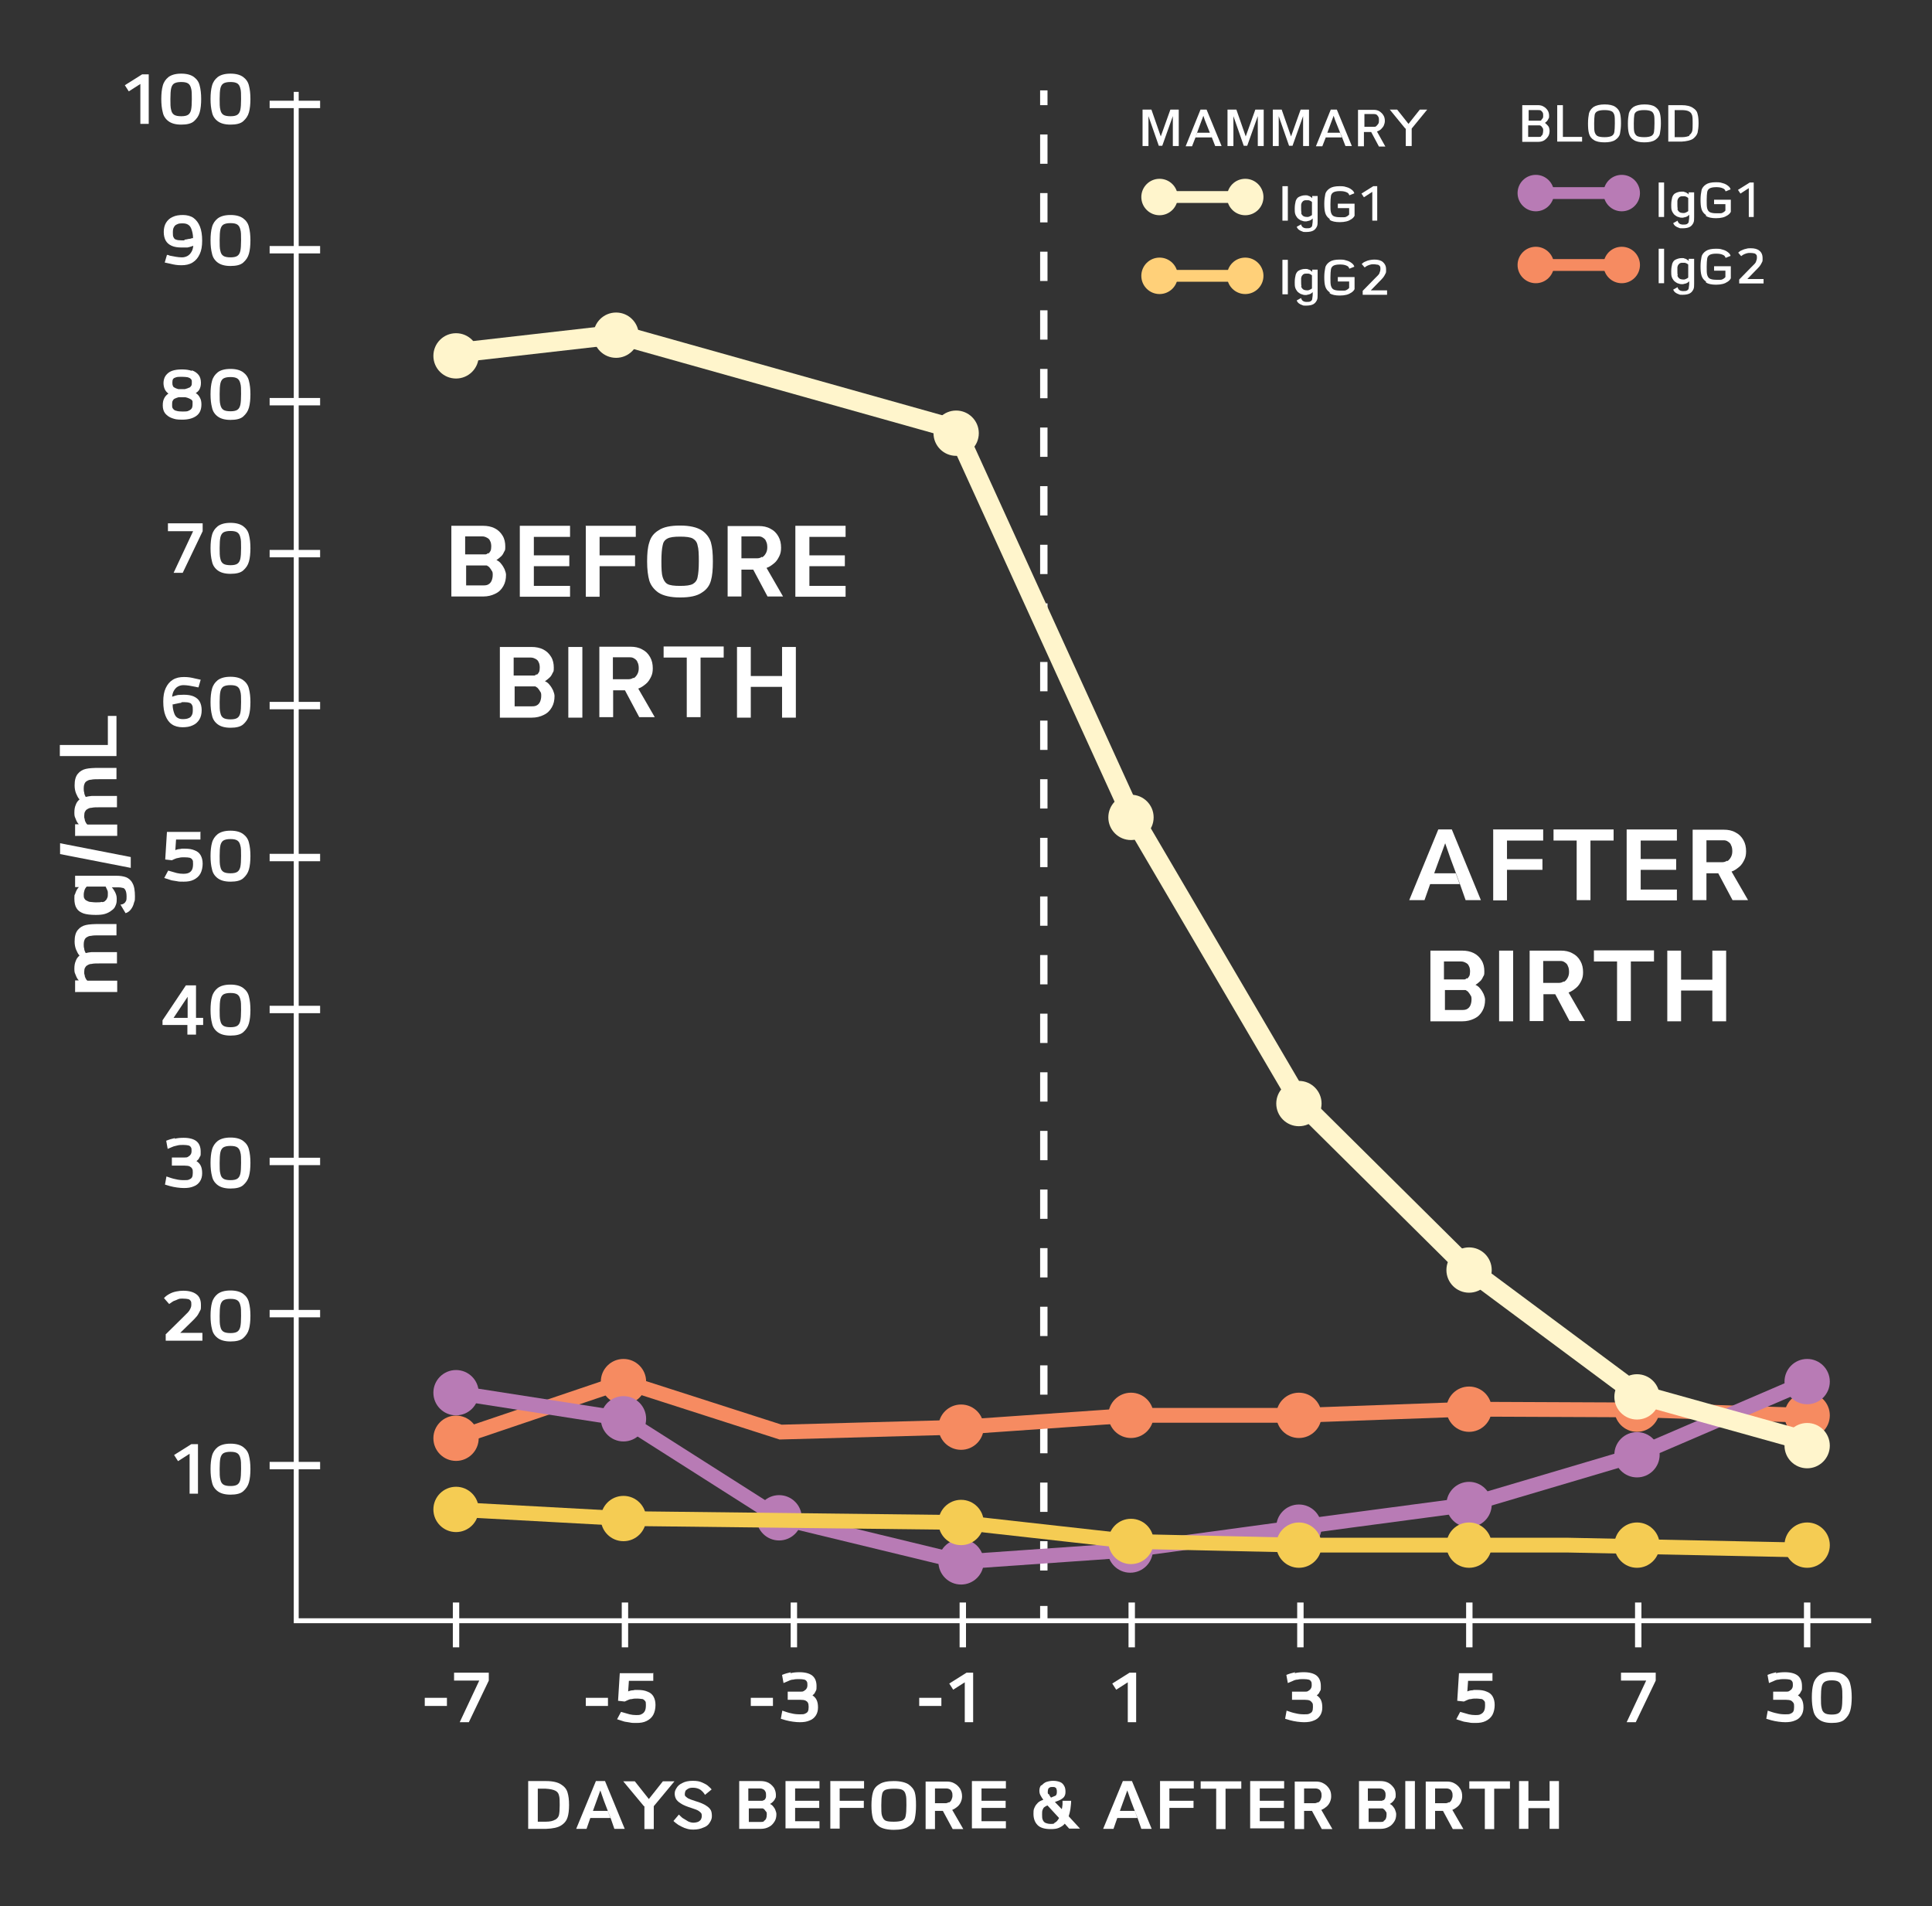 <?xml version="1.0" encoding="UTF-8"?>
<svg xmlns="http://www.w3.org/2000/svg" version="1.1" viewBox="0 0 784.6 774">
  <rect x="0" y="0" width="784.6" height="774" fill="#333333" stroke="none"/>
  <defs>
    <style>
      .cls-1 {
        stroke: #ffd079;
      }

      .cls-1, .cls-2, .cls-3, .cls-4, .cls-5, .cls-6, .cls-7, .cls-8, .cls-9, .cls-10, .cls-11, .cls-12 {
        fill: none;
        stroke-miterlimit: 10;
      }

      .cls-1, .cls-5, .cls-8, .cls-11 {
        stroke-width: 4.8px;
      }

      .cls-13 {
        fill: #ffd079;
      }

      .cls-2 {
        stroke-width: 2.6px;
      }

      .cls-2, .cls-3, .cls-9, .cls-12 {
        stroke: #fff;
      }

      .cls-3, .cls-9 {
        stroke-width: 3px;
      }

      .cls-4, .cls-5 {
        stroke: #f68b61;
      }

      .cls-4, .cls-6, .cls-10 {
        stroke-width: 6px;
      }

      .cls-14 {
        fill: #fff5cc;
      }

      .cls-15 {
        fill: #fff5cc;
      }

      .cls-16 {
        fill: #fff;
      }

      .cls-6 {
        stroke: #f5cc53;
      }

      .cls-7 {
        stroke-width: 8px;
      }

      .cls-7, .cls-8 {
        stroke: #fff5cc;
      }

      .cls-9 {
        stroke-dasharray: 11.9 11.9;
      }

      .cls-17 {
        fill: #f5cc53;
      }

      .cls-10, .cls-11 {
        stroke: #b87bb5;
      }

      .cls-18 {
        fill: #f68b61;
      }

      .cls-12 {
        stroke-width: 2px;
      }

      .cls-19 {
        fill: #b87bb5;
      }
    </style>
  </defs>
  <!-- Generator: Adobe Illustrator 28.7.5, SVG Export Plug-In . SVG Version: 1.2.0 Build 176)  -->
  <g>
    <g id="Layer_1">
      <g id="Layer_2">
        <polyline class="cls-12" points="120.3 37.3 120.3 658.1 759.9 658.1"/>
        <g>
          <line class="cls-3" x1="130" y1="101.4" x2="109.5" y2="101.4"/>
          <line class="cls-3" x1="130" y1="42.4" x2="109.5" y2="42.4"/>
          <line class="cls-3" x1="130" y1="163.1" x2="109.5" y2="163.1"/>
          <line class="cls-3" x1="130" y1="224.8" x2="109.5" y2="224.8"/>
          <line class="cls-3" x1="130" y1="286.5" x2="109.5" y2="286.5"/>
          <line class="cls-3" x1="130" y1="348.2" x2="109.5" y2="348.2"/>
          <line class="cls-3" x1="130" y1="409.9" x2="109.5" y2="409.9"/>
          <line class="cls-3" x1="130" y1="471.6" x2="109.5" y2="471.6"/>
          <line class="cls-3" x1="130" y1="533.4" x2="109.5" y2="533.4"/>
          <line class="cls-3" x1="130" y1="595.1" x2="109.5" y2="595.1"/>
        </g>
        <g>
          <path class="cls-16" d="M172.5,689.4h9v3.3h-9v-3.3Z"/>
          <path class="cls-16" d="M184.4,682.3v-3.1h14.1v3.2l-8.1,16.9h-3.7l8.3-17.7v.8h-10.6Z"/>
        </g>
        <g>
          <path class="cls-16" d="M237.9,689.4h9v3.3h-9v-3.3Z"/>
          <path class="cls-16" d="M265.3,679.2v3.3h-9.9l-.3,4.3c.4-.2.8-.3,1.3-.4s.9,0,1.3-.2h1.3c1.6,0,2.9.2,4,.7,1.1.4,1.9,1.1,2.4,2s.8,2,.8,3.4-.3,2.9-.9,4-1.5,1.9-2.7,2.5-2.5.8-4.1.8-1.9,0-2.8-.2-1.7-.2-2.3-.4l-2.8-.9,1.6-3c1.5.4,2.7.8,3.5,1,.9.2,1.7.3,2.6.3s1.7,0,2.3-.4c.6-.3,1-.7,1.3-1.3s.4-1.4.4-2.3,0-1.4-.3-1.7-.5-.6-1-.8c-.5,0-1.2-.2-2.2-.2s-1.4,0-2.2.2c-.8,0-1.4.3-1.8.5l-1.1.5-2.7-.3.7-11.2h13.4l.2-.2Z"/>
        </g>
        <g>
          <path class="cls-16" d="M304.9,689.4h9v3.3h-9v-3.3Z"/>
          <path class="cls-16" d="M321,679.4c1.2-.3,2.4-.4,3.7-.4,2.3,0,4.1.5,5.2,1.4s1.7,2.3,1.7,4.2-.1,1.5-.4,2.2c-.2.5-.5,1-.9,1.3-.4.4-.8.7-1.2.9h-.2c-.4.4-.8.5-1.1.6s-.6,0-.8,0c-.3,0-.5,0-.8-.2l.4-2.3c1.3.3,2.4.7,3.2,1.2.8.5,1.4,1.1,1.8,1.9.4.8.6,1.8.6,3.1s-.3,2.4-.9,3.3c-.6.9-1.4,1.6-2.5,2-1.1.5-2.4.7-4,.7s-3.9-.3-5.7-.8l-2-.6.6-3.3c1.4.5,2.6.9,3.7,1.1,1.1.3,2.3.4,3.4.4s1.7,0,2.2-.3c.5-.2.9-.5,1.1-.9s.3-1,.3-1.8-.1-1.3-.3-1.7c-.2-.4-.6-.7-1-.9-.5-.2-1.1-.3-2-.3h-5.2v-3.3h5.2c.5,0,1,0,1.4-.3s.8-.5,1-.9c.3-.4.4-.9.4-1.5s0-1.1-.3-1.5c-.2-.3-.5-.6-1-.7s-1.1-.2-2-.2-1.7,0-2.4.2c-.8,0-1.5.3-2.1.6l-1.9.8-.6-3.3c1.2-.5,2.3-.8,3.6-1.1l-.2.3Z"/>
        </g>
        <g>
          <path class="cls-16" d="M373.3,689.4h9v3.3h-9v-3.3Z"/>
          <path class="cls-16" d="M395.2,679.2v20.1h-3.4v-16.2l-4.7,3-1.6-2.5,7-4.4h2.7Z"/>
        </g>
        <path class="cls-16" d="M461.4,679.2v20.1h-3.4v-16.2l-4.7,3-1.6-2.5,7-4.4h2.7Z"/>
        <path class="cls-16" d="M525.8,679.4c1.2-.3,2.4-.4,3.7-.4,2.3,0,4.1.5,5.2,1.4,1.1.9,1.7,2.3,1.7,4.2s0,1.5-.4,2.2c-.2.5-.5,1-.9,1.3-.4.4-.8.7-1.2.9h-.2c-.4.4-.8.5-1.1.6s-.6,0-.8,0c-.3,0-.5,0-.8-.2l.4-2.3c1.3.3,2.4.7,3.2,1.2s1.4,1.1,1.8,1.9c.4.8.6,1.8.6,3.1s-.3,2.4-.9,3.3c-.6.9-1.4,1.6-2.5,2-1.1.5-2.4.7-4,.7s-3.9-.3-5.7-.8l-2-.6.6-3.3c1.4.5,2.6.9,3.7,1.1,1.1.3,2.3.4,3.4.4s1.7,0,2.2-.3c.5-.2.9-.5,1.1-.9.2-.4.3-1,.3-1.8s0-1.3-.3-1.7-.6-.7-1-.9c-.5-.2-1.1-.3-2-.3h-5.2v-3.3h5.2c.5,0,1,0,1.4-.3s.8-.5,1-.9c.3-.4.4-.9.4-1.5s0-1.1-.3-1.5c-.2-.3-.5-.6-1-.7s-1.1-.2-2-.2-1.7,0-2.4.2c-.8,0-1.5.3-2.1.6l-1.9.8-.6-3.3c1.2-.5,2.3-.8,3.6-1.1l-.2.3Z"/>
        <path class="cls-16" d="M606.1,679.2v3.3h-9.9l-.3,4.3c.4-.2.8-.3,1.3-.4s.9,0,1.3-.2h1.3c1.6,0,2.9.2,4,.7,1.1.4,1.9,1.1,2.4,2s.8,2,.8,3.4-.3,2.9-.9,4-1.5,1.9-2.7,2.5-2.5.8-4.1.8-1.9,0-2.8-.2-1.7-.2-2.3-.4l-2.8-.9,1.6-3c1.5.4,2.7.8,3.5,1,.9.2,1.7.3,2.6.3s1.7,0,2.3-.4c.6-.3,1-.7,1.3-1.3s.4-1.4.4-2.3,0-1.4-.3-1.7-.5-.6-1-.8c-.5,0-1.2-.2-2.2-.2s-1.4,0-2.2.2c-.8,0-1.4.3-1.8.5l-1.1.5-2.7-.3.7-11.2h13.4l.2-.2Z"/>
        <path class="cls-16" d="M658.3,682.3v-3.1h14.1v3.2l-8.1,16.9h-3.7l8.3-17.7v.8h-10.6Z"/>
        <g>
          <path class="cls-16" d="M721.2,679.4c1.2-.3,2.4-.4,3.7-.4,2.3,0,4.1.5,5.2,1.4,1.1.9,1.7,2.3,1.7,4.2s0,1.5-.4,2.2c-.2.5-.5,1-.9,1.3-.4.4-.8.7-1.2.9h-.2c-.4.4-.8.5-1.1.6s-.6,0-.8,0c-.3,0-.5,0-.8-.2l.4-2.3c1.3.3,2.4.7,3.2,1.2s1.4,1.1,1.8,1.9c.4.8.6,1.8.6,3.1s-.3,2.4-.9,3.3c-.6.9-1.4,1.6-2.5,2-1.1.5-2.4.7-4,.7s-3.9-.3-5.7-.8l-2-.6.6-3.3c1.4.5,2.6.9,3.7,1.1,1.1.3,2.3.4,3.4.4s1.7,0,2.2-.3c.5-.2.9-.5,1.1-.9.2-.4.3-1,.3-1.8s0-1.3-.3-1.7-.6-.7-1-.9c-.5-.2-1.1-.3-2-.3h-5.2v-3.3h5.2c.5,0,1,0,1.4-.3s.8-.5,1-.9c.3-.4.4-.9.4-1.5s0-1.1-.3-1.5c-.2-.3-.5-.6-1-.7s-1.1-.2-2-.2-1.7,0-2.4.2c-.8,0-1.5.3-2.1.6l-1.9.8-.6-3.3c1.2-.5,2.3-.8,3.6-1.1l-.2.3Z"/>
          <path class="cls-16" d="M738.7,698.2c-1.2-.9-2-2.1-2.3-3.6-.4-1.5-.6-3.3-.6-5.4s.2-4,.6-5.4c.4-1.5,1.2-2.6,2.3-3.5,1.2-.9,2.9-1.4,5.2-1.4s4,.5,5.2,1.4,2,2.1,2.3,3.5c.4,1.5.6,3.3.6,5.4s-.2,4-.6,5.4c-.4,1.5-1.2,2.6-2.3,3.6s-2.9,1.4-5.2,1.4-4-.5-5.2-1.4ZM741,682.9c-.6.4-1,1.1-1.2,2s-.3,2.4-.3,4.3,0,3.4.3,4.4c.2,1,.6,1.6,1.2,2,.6.4,1.6.6,2.9.6s2.2-.2,2.8-.6c.6-.4,1-1.1,1.2-2s.3-2.4.3-4.4,0-3.4-.3-4.3c-.2-.9-.6-1.6-1.2-2s-1.5-.6-2.8-.6-2.2.2-2.9.6Z"/>
        </g>
        <g>
          <line class="cls-2" x1="185.2" y1="668.9" x2="185.2" y2="650.7"/>
          <line class="cls-2" x1="253.8" y1="668.9" x2="253.8" y2="650.7"/>
          <line class="cls-2" x1="322.4" y1="668.9" x2="322.4" y2="650.7"/>
          <line class="cls-2" x1="391" y1="668.9" x2="391" y2="650.7"/>
          <line class="cls-2" x1="459.6" y1="668.9" x2="459.6" y2="650.7"/>
          <line class="cls-2" x1="528.1" y1="668.9" x2="528.1" y2="650.7"/>
          <line class="cls-2" x1="596.7" y1="668.9" x2="596.7" y2="650.7"/>
          <line class="cls-2" x1="665.3" y1="668.9" x2="665.3" y2="650.7"/>
          <line class="cls-2" x1="733.9" y1="668.9" x2="733.9" y2="650.7"/>
        </g>
        <g>
          <line class="cls-3" x1="423.9" y1="36.7" x2="423.9" y2="42.7"/>
          <line class="cls-9" x1="423.9" y1="54.6" x2="423.9" y2="646.1"/>
          <line class="cls-3" x1="423.9" y1="652.1" x2="423.9" y2="658.1"/>
        </g>
        <g>
          <path class="cls-16" d="M214.6,723.2h7.2c2.7,0,4.8.5,6.1,1.4,1.4.9,2.2,1.9,2.6,3.3s.6,2.9.6,5-.2,3.7-.6,5-1.2,2.4-2.6,3.3-3.4,1.3-6.1,1.4h-7.3v-19.4h0ZM225.5,738.9c.8-.5,1.3-1.1,1.5-1.9.2-.9.3-2.2.3-4s0-3.1-.3-4c-.2-.9-.7-1.5-1.5-1.9s-2.1-.7-3.9-.8h-3.2v13.4h3.2c1.8,0,3-.3,3.8-.8h0Z"/>
          <path class="cls-16" d="M241.9,723.2h3.8l8,19.4h-4.2l-1.6-4.6-.8-2-1.8-4.7-1.5-4.3-3,8.3-1,2.7-1.6,4.6h-4.2l8-19.4h0ZM240.8,735.3h6l1.1,2.9h-8.2l1.1-2.9h0Z"/>
          <path class="cls-16" d="M261.5,733.4l-8.4-10.1h4.7l5.7,7.2,5.7-7.2h4.7l-8.4,10.1v9.3h-3.8v-9.3h0Z"/>
          <path class="cls-16" d="M278.1,742.3c-1-.4-1.9-.9-2.6-1.3-.7-.5-1.3-.9-1.8-1.4l-.2-.2,2.2-2.6c0,0,.2.2.2.2s.2.2.3.3c.5.5.9.9,1.5,1.2s1.2.8,1.8,1.1c.7.3,1.4.5,2.1.5s1.6-.2,2-.4.9-.6,1.1-1c.2-.4.3-.9.3-1.2s0-.9-.2-1.2-.5-.6-1.1-1-1.5-.7-2.7-1.1c-1.9-.6-3.5-1.2-4.5-1.9-1-.6-1.7-1.3-2-1.9s-.5-1.3-.5-2.1.2-1.4.7-2.2c.5-.9,1.3-1.6,2.4-2.1,1.1-.6,2.5-.9,4.2-.9s2.8.2,3.9.7,1.9.9,2.5,1.5c.6.5,1,.9,1.3,1.3l-2.7,2.2c-.5-.9-1.2-1.6-1.9-2.1-.8-.5-1.8-.8-3-.8s-1.6.2-2.1.5c-.5.3-.9.6-1,1s-.2.7-.2,1,0,.7.2.9c.2.2.5.5,1.1.9.6.3,1.6.7,2.9,1.1,2,.6,3.5,1.2,4.5,1.9,1,.6,1.6,1.3,1.9,1.9s.4,1.5.4,2.4-.3,1.7-.9,2.6c-.5.9-1.4,1.6-2.6,2-1.1.5-2.4.8-4,.8s-2.3-.2-3.4-.6h0Z"/>
          <path class="cls-16" d="M300.3,723.2h8.6c1.2,0,2.2.2,3.2.7.9.5,1.6,1.2,2.2,2,.5.9.8,1.9.8,2.9s0,1-.3,1.5c-.2.5-.5.9-.9,1.3s-.8.7-1.2.9c.5.2.9.5,1.3,1s.7.9.9,1.5c.2.5.4,1.1.4,1.6,0,1.2-.2,2.2-.8,3.1s-1.2,1.6-2.2,2.1c-.9.5-2,.8-3.3.8h-8.8v-19.4h0ZM310.3,731c.2-.2.5-.5.6-.8.2-.3.2-.8.2-1.2s0-1.2-.3-1.6c-.2-.4-.5-.7-.9-.9-.4-.2-.8-.3-1.3-.3h-4.7v5h5.6c.2,0,.4,0,.6-.3h0ZM310.2,739.4c.4-.2.7-.5.9-.9.2-.5.3-1,.3-1.7s0-.9-.3-1.2-.5-.7-.7-.9c-.3-.2-.5-.4-.7-.4h-5.6v5.5h4.8c.5,0,1,0,1.4-.3h0Z"/>
          <path class="cls-16" d="M319,723.2h13.8v3h-9.9v5h9.8v2.9h-9.8v5.4h9.9v2.9h-13.8v-19.4Z"/>
          <path class="cls-16" d="M337.1,723.2h13.8v3h-9.9v5h9.8v2.9h-9.8v8.4h-3.8v-19.4h0Z"/>
          <path class="cls-16" d="M357.1,741.7c-1.3-.9-2.2-2-2.6-3.3-.4-1.4-.6-3.2-.6-5.3s.2-3.9.6-5.3c.4-1.4,1.2-2.5,2.6-3.3,1.3-.9,3.3-1.3,5.9-1.3s4.6.5,5.9,1.3c1.3.9,2.2,2,2.6,3.3.4,1.4.5,3.1.5,5.3s-.2,3.9-.5,5.3-1.2,2.5-2.6,3.3c-1.3.9-3.3,1.3-5.9,1.3s-4.6-.5-5.9-1.3ZM366.5,739.2c.7-.4,1.2-1,1.3-1.9.2-.9.3-2.3.3-4.3s0-3.5-.3-4.3c-.2-.9-.6-1.5-1.3-1.9s-1.9-.5-3.5-.5-2.8.2-3.5.5-1.2,1-1.3,1.9c-.2.9-.3,2.3-.3,4.3s0,3.5.3,4.3.6,1.5,1.3,1.9c.7.4,1.9.5,3.5.5s2.8-.2,3.5-.5Z"/>
          <path class="cls-16" d="M382.9,735.3h-3.2v7.4h-3.8v-19.3h8.6c1.2,0,2.2.2,3.2.8.9.5,1.6,1.2,2.2,2.1.5.9.8,1.9.8,3.1h0c0,.9-.2,1.6-.5,2.3s-.8,1.4-1.4,1.9-1.3,1-2.1,1.3l4.5,7.8h-4.3l-4-7.4h0ZM385.4,731.9c.4-.2.8-.6,1-1.1.2-.5.4-1,.4-1.6s0-1.2-.3-1.7c-.2-.5-.5-.8-.9-1s-.8-.3-1.2-.3h-4.7v6h4.3c.5,0,.9-.2,1.3-.4h0Z"/>
          <path class="cls-16" d="M394.7,723.2h13.8v3h-9.9v5h9.8v2.9h-9.8v5.4h9.9v2.9h-13.8v-19.4Z"/>
          <path class="cls-16" d="M422.9,725.1c.5-.6,1.2-1.2,1.9-1.5.9-.3,1.8-.5,2.9-.5s2,.2,2.8.5,1.3.9,1.7,1.6.5,1.5.5,2.4-.2,1.4-.5,1.9-.9.9-1.4,1.2c-.5.3-1.3.6-2.4,1l2.8,2.9c.2-.7.2-1.3.3-1.9,0-.6,0-1.1,0-1.5h3.5c0,1.2-.2,2.3-.3,3.4-.2,1.1-.4,2-.7,2.9l4.6,5h-4.4l-1.8-2c-.6.8-1.5,1.3-2.4,1.7s-2,.5-3.3.5c-2.4,0-4.2-.5-5.3-1.6s-1.7-2.6-1.7-4.6.2-1.9.5-2.7c.3-.7.8-1.3,1.3-1.8s1.3-.9,2.2-1.2c-.5-.7-.9-1.3-1.2-1.9s-.4-1.2-.4-1.7c0-.9.2-1.7.7-2.3h.2ZM428.2,740.2c.4-.2.7-.4,1-.7s.6-.8.9-1.3l-4.7-5.1c-.6.2-1,.5-1.3.7-.3.2-.5.6-.7,1.1-.2.5-.2,1.1-.2,1.9s0,1.7.3,2.2c.2.5.5.9,1.1,1.2.5.2,1.2.4,2.1.4s1,0,1.4-.2h0ZM425.9,728.4c.2.3.2.5.4.8l.5.7c.2,0,.4-.2.5-.2.5-.2.9-.4,1.2-.5s.4-.3.5-.5.2-.5.2-1,0-1-.2-1.3c0-.3-.2-.5-.5-.6-.2-.2-.5-.2-1-.2s-.9,0-1.2.2-.5.3-.6.6-.2.7-.2,1.2,0,.6.2.9h.2Z"/>
          <path class="cls-16" d="M455.9,723.2h3.8l8,19.4h-4.2l-1.6-4.6-.8-2-1.8-4.7-1.5-4.3-3,8.3-1,2.7-1.6,4.6h-4.2l8-19.4h0ZM454.8,735.3h6l1.1,2.9h-8.2l1.1-2.9h0Z"/>
          <path class="cls-16" d="M471,723.2h13.8v3h-9.9v5h9.8v2.9h-9.8v8.4h-3.8v-19.4h0Z"/>
          <path class="cls-16" d="M494,726.3h-6.4v-3h16.5v3h-6.4v16.4h-3.8v-16.4h0Z"/>
          <path class="cls-16" d="M507.7,723.2h13.8v3h-9.9v5h9.8v2.9h-9.8v5.4h9.9v2.9h-13.8v-19.4Z"/>
          <path class="cls-16" d="M532.8,735.3h-3.2v7.4h-3.8v-19.3h8.6c1.2,0,2.2.2,3.2.8.9.5,1.6,1.2,2.2,2.1s.8,1.9.8,3.1h0c0,.9-.2,1.6-.5,2.3-.3.7-.8,1.4-1.4,1.9s-1.3,1-2.1,1.3l4.5,7.8h-4.3l-4-7.4h0ZM535.3,731.9c.4-.2.8-.6,1-1.1.2-.5.4-1,.4-1.6s0-1.2-.3-1.7c-.2-.5-.5-.8-.9-1s-.8-.3-1.2-.3h-4.7v6h4.3c.5,0,.9-.2,1.3-.4h0Z"/>
          <path class="cls-16" d="M552,723.2h8.6c1.2,0,2.2.2,3.2.7.9.5,1.6,1.2,2.2,2s.8,1.9.8,2.9,0,1-.3,1.5c-.2.5-.5.9-.9,1.3s-.8.7-1.2.9c.5.2.9.5,1.3,1s.7.9.9,1.5.4,1.1.4,1.6c0,1.2-.2,2.2-.8,3.1s-1.2,1.6-2.2,2.1c-.9.5-2,.8-3.3.8h-8.8v-19.4h0ZM561.9,731c.2-.2.5-.5.6-.8s.2-.8.2-1.2,0-1.2-.3-1.6c-.2-.4-.5-.7-.9-.9-.4-.2-.8-.3-1.3-.3h-4.7v5h5.6c.2,0,.4,0,.6-.3h0ZM561.9,739.4c.4-.2.7-.5.9-.9.2-.5.3-1,.3-1.7s0-.9-.3-1.2c-.2-.4-.5-.7-.7-.9-.3-.2-.5-.4-.7-.4h-5.6v5.5h4.8c.5,0,1,0,1.4-.3h0Z"/>
          <path class="cls-16" d="M570.7,723.2h3.9v19.4h-3.9v-19.4Z"/>
          <path class="cls-16" d="M586,735.3h-3.2v7.4h-3.8v-19.3h8.6c1.2,0,2.2.2,3.2.8.9.5,1.6,1.2,2.2,2.1s.8,1.9.8,3.1h0c0,.9-.2,1.6-.5,2.3-.3.7-.8,1.4-1.4,1.9s-1.3,1-2.1,1.3l4.5,7.8h-4.3l-4-7.4h0ZM588.5,731.9c.4-.2.8-.6,1-1.1.2-.5.4-1,.4-1.6s0-1.2-.3-1.7c-.2-.5-.5-.8-.9-1s-.8-.3-1.2-.3h-4.7v6h4.3c.5,0,.9-.2,1.3-.4h0Z"/>
          <path class="cls-16" d="M603.1,726.3h-6.4v-3h16.5v3h-6.4v16.4h-3.8v-16.4h0Z"/>
          <path class="cls-16" d="M616.9,723.2h3.8v8h8.6v-8h3.8v19.4h-3.8v-8.4h-8.6v8.4h-3.8v-19.4Z"/>
        </g>
        <g>
          <path class="cls-16" d="M584,336.8h5.6l11.8,28.7h-6.2l-2.4-6.8-1.1-3-2.6-7-2.2-6.3-4.5,12.3-1.5,4-2.4,6.8h-6.2l11.8-28.7h-.1ZM582.3,354.6h8.9l1.6,4.4h-12.2l1.6-4.4h0Z"/>
          <path class="cls-16" d="M606.3,336.8h20.4v4.5h-14.7v7.5h14.4v4.4h-14.4v12.4h-5.6v-28.7h-.1Z"/>
          <path class="cls-16" d="M640.3,341.3h-9.4v-4.5h24.4v4.5h-9.4v24.2h-5.6v-24.2h0Z"/>
          <path class="cls-16" d="M660.6,336.8h20.4v4.5h-14.7v7.5h14.4v4.4h-14.4v8h14.7v4.4h-20.4v-28.7h0Z"/>
          <path class="cls-16" d="M697.7,354.6h-4.7v10.9h-5.6v-28.6h12.7c1.7,0,3.3.3,4.7,1.1,1.4.7,2.4,1.7,3.2,3.1s1.1,2.9,1.1,4.6h0c0,1.3-.2,2.4-.7,3.4-.5,1-1.1,2.1-2.1,2.9s-1.9,1.5-3.1,1.9l6.7,11.6h-6.3l-5.8-10.9h-.1ZM701.4,349.7c.6-.3,1.1-.9,1.5-1.6s.6-1.5.6-2.4-.1-1.8-.5-2.5c-.2-.7-.7-1.1-1.3-1.5s-1.1-.5-1.8-.5h-6.9v8.9h6.4c.7,0,1.4-.2,1.9-.6h0Z"/>
          <path class="cls-16" d="M581.1,386h12.7c1.7,0,3.3.3,4.7,1,1.4.7,2.4,1.7,3.2,3s1.1,2.8,1.1,4.4-.1,1.5-.5,2.2c-.3.7-.7,1.4-1.3,1.9s-1.1,1-1.8,1.4c.7.3,1.4.8,1.9,1.5.6.7,1,1.4,1.4,2.2.3.8.6,1.6.6,2.3,0,1.7-.3,3.2-1.1,4.6s-1.8,2.4-3.3,3.1c-1.4.7-3,1.1-4.8,1.1h-13v-28.7h.1ZM595.8,397.4c.3-.2.7-.7.9-1.1s.3-1.1.3-1.8-.1-1.7-.5-2.3c-.2-.6-.7-1-1.3-1.3s-1.1-.5-1.9-.5h-6.9v7.3h8.3c.2,0,.6-.1.9-.5h.1ZM595.8,409.7c.6-.3,1-.8,1.3-1.4.3-.7.5-1.5.5-2.5s-.1-1.3-.5-1.8c-.3-.6-.7-1-1-1.4-.5-.3-.8-.6-1-.6h-8.3v8.1h7.1c.8,0,1.5-.1,2.1-.5h-.1Z"/>
          <path class="cls-16" d="M608.8,386h5.7v28.7h-5.7v-28.7Z"/>
          <path class="cls-16" d="M631.5,403.7h-4.7v10.9h-5.6v-28.6h12.7c1.7,0,3.3.3,4.7,1.1,1.4.7,2.4,1.7,3.2,3.1s1.1,2.9,1.1,4.6h0c0,1.3-.2,2.4-.7,3.4-.5,1-1.1,2.1-2.1,2.9s-1.9,1.5-3.1,1.9l6.7,11.6h-6.3l-5.8-10.9h-.1ZM635.1,398.7c.6-.3,1.1-.9,1.5-1.6s.6-1.5.6-2.4-.1-1.8-.5-2.5c-.2-.7-.7-1.1-1.3-1.5s-1.1-.5-1.8-.5h-6.9v8.9h6.4c.7,0,1.4-.2,1.9-.6h0Z"/>
          <path class="cls-16" d="M656.7,390.4h-9.4v-4.5h24.4v4.5h-9.4v24.2h-5.6v-24.2h0Z"/>
          <path class="cls-16" d="M677.1,386h5.6v11.8h12.7v-11.8h5.6v28.7h-5.6v-12.5h-12.7v12.5h-5.6v-28.7Z"/>
        </g>
        <g>
          <path class="cls-16" d="M183.5,213.5h12.7c1.7,0,3.3.3,4.7,1,1.4.7,2.4,1.7,3.2,3s1.1,2.8,1.1,4.4-.1,1.5-.5,2.2c-.3.7-.7,1.4-1.3,1.9s-1.1,1-1.8,1.4c.7.3,1.4.8,1.9,1.5.6.7,1,1.4,1.4,2.2.3.8.6,1.6.6,2.3,0,1.7-.3,3.2-1.1,4.6s-1.8,2.4-3.3,3.1c-1.4.7-3,1.1-4.8,1.1h-13v-28.7h.1ZM198.3,224.8c.3-.2.7-.7.9-1.1s.3-1.1.3-1.8-.1-1.7-.5-2.3c-.2-.6-.7-1-1.3-1.3s-1.1-.5-1.9-.5h-6.9v7.3h8.3c.2,0,.6-.1.9-.5h.1ZM198.3,237.3c.6-.3,1-.8,1.3-1.4.3-.7.5-1.5.5-2.5s-.1-1.3-.5-1.8c-.3-.6-.7-1-1-1.4-.5-.3-.8-.6-1-.6h-8.3v8.1h7.1c.8,0,1.5-.1,2.1-.5h-.1Z"/>
          <path class="cls-16" d="M211.1,213.5h20.4v4.5h-14.7v7.5h14.4v4.4h-14.4v8h14.7v4.4h-20.4v-28.7h0Z"/>
          <path class="cls-16" d="M237.8,213.5h20.4v4.5h-14.7v7.5h14.4v4.4h-14.4v12.4h-5.6v-28.7h-.1Z"/>
          <path class="cls-16" d="M267.5,240.7c-1.9-1.3-3.2-3-3.8-4.9-.6-2.1-.9-4.7-.9-7.8s.2-5.7.9-7.8c.6-2.1,1.8-3.7,3.8-4.9,1.9-1.3,4.8-1.9,8.7-1.9s6.8.7,8.7,1.9,3.2,3,3.8,4.9c.6,2.1.8,4.6.8,7.8s-.2,5.7-.8,7.8-1.8,3.7-3.8,4.9c-1.9,1.3-4.8,1.9-8.7,1.9s-6.8-.7-8.7-1.9ZM281.4,237.1c1-.6,1.7-1.5,1.9-2.8.3-1.3.5-3.4.5-6.4s-.1-5.2-.5-6.4c-.2-1.3-.9-2.2-1.9-2.8s-2.8-.8-5.2-.8-4.1.2-5.2.8-1.7,1.5-1.9,2.8c-.3,1.3-.5,3.4-.5,6.4s.1,5.2.5,6.4.9,2.2,1.9,2.8c1,.6,2.8.8,5.2.8s4.1-.2,5.2-.8Z"/>
          <path class="cls-16" d="M305.8,231.3h-4.7v10.9h-5.6v-28.6h12.7c1.7,0,3.3.3,4.7,1.1,1.4.7,2.4,1.7,3.2,3.1.8,1.4,1.1,2.9,1.1,4.6h0c0,1.3-.2,2.4-.7,3.4s-1.1,2.1-2.1,2.9-1.9,1.5-3.1,1.9l6.7,11.6h-6.3l-5.8-10.9h-.1ZM309.5,226.3c.6-.3,1.1-.9,1.5-1.6s.6-1.5.6-2.4-.1-1.8-.5-2.5c-.2-.7-.7-1.1-1.3-1.5s-1.1-.5-1.8-.5h-6.9v8.9h6.4c.7,0,1.4-.2,1.9-.6h0Z"/>
          <path class="cls-16" d="M323,213.5h20.4v4.5h-14.7v7.5h14.4v4.4h-14.4v8h14.7v4.4h-20.4v-28.7h0Z"/>
          <path class="cls-16" d="M203.2,262.7h12.7c1.7,0,3.3.3,4.7,1,1.4.7,2.4,1.7,3.2,3s1.1,2.8,1.1,4.4-.1,1.5-.5,2.2c-.3.7-.7,1.4-1.3,1.9s-1.1,1-1.8,1.4c.7.3,1.4.8,1.9,1.5.6.7,1,1.4,1.4,2.2.3.8.6,1.6.6,2.3,0,1.7-.3,3.2-1.1,4.6s-1.8,2.4-3.3,3.1c-1.4.7-3,1.1-4.8,1.1h-13v-28.7h.1ZM218,274c.3-.2.7-.7.9-1.1s.3-1.1.3-1.8-.1-1.7-.5-2.3c-.2-.6-.7-1-1.3-1.3s-1.1-.5-1.9-.5h-6.9v7.3h8.3c.2,0,.6-.1.9-.5h.1ZM218,286.4c.6-.3,1-.8,1.3-1.4.3-.7.5-1.5.5-2.5s-.1-1.3-.5-1.8c-.3-.6-.7-1-1-1.4-.5-.3-.8-.6-1-.6h-8.3v8.1h7.1c.8,0,1.5-.1,2.1-.5h-.1Z"/>
          <path class="cls-16" d="M230.8,262.7h5.7v28.7h-5.7v-28.7Z"/>
          <path class="cls-16" d="M253.7,280.3h-4.7v10.9h-5.6v-28.6h12.7c1.7,0,3.3.3,4.7,1.1,1.4.7,2.4,1.7,3.2,3.1.8,1.4,1.1,2.9,1.1,4.6h0c0,1.3-.2,2.4-.7,3.4s-1.1,2.1-2.1,2.9-1.9,1.5-3.1,1.9l6.7,11.6h-6.3l-5.8-10.9h-.1ZM257.3,275.4c.6-.3,1.1-.9,1.5-1.6s.6-1.5.6-2.4-.1-1.8-.5-2.5c-.2-.7-.7-1.1-1.3-1.5s-1.1-.5-1.8-.5h-6.9v8.9h6.4c.7,0,1.4-.2,1.9-.6h0Z"/>
          <path class="cls-16" d="M278.9,267h-9.4v-4.5h24.4v4.5h-9.4v24.2h-5.6v-24.2h0Z"/>
          <path class="cls-16" d="M299.3,262.7h5.6v11.8h12.7v-11.8h5.6v28.7h-5.6v-12.5h-12.7v12.5h-5.6v-28.7Z"/>
        </g>
        <g>
          <path class="cls-16" d="M464.2,44.5h3.4l3.8,10.9,3.9-10.9h3.4v14.8h-2.4v-12.6l.3-.4-4.6,12.9h-1.4l-4.5-12.9.3.4v12.6h-2.4v-14.8h0Z"/>
          <path class="cls-16" d="M487.5,44.5h2.5l6.1,14.8h-2.6l-1.4-3.6-.6-1.4-2.2-5.5-.6-1.8-2.6,7-.6,1.8-1.4,3.6h-2.6l6-14.8h0ZM486.1,53.9h5.3l.7,1.9h-6.6l.7-1.9h0Z"/>
          <path class="cls-16" d="M498.7,44.5h3.4l3.8,10.9,3.9-10.9h3.4v14.8h-2.4v-12.6l.3-.4-4.6,12.9h-1.4l-4.5-12.9.3.4v12.6h-2.4v-14.8h0Z"/>
          <path class="cls-16" d="M517.1,44.5h3.4l3.8,10.9,3.9-10.9h3.4v14.8h-2.4v-12.6l.3-.4-4.6,12.9h-1.4l-4.5-12.9.3.4v12.6h-2.4v-14.8h0Z"/>
          <path class="cls-16" d="M540.4,44.5h2.5l6.1,14.8h-2.6l-1.4-3.6-.6-1.4-2.2-5.5-.6-1.8-2.6,7-.6,1.8-1.4,3.6h-2.6l6-14.8h0ZM538.9,53.9h5.3l.7,1.9h-6.6l.7-1.9h0Z"/>
          <path class="cls-16" d="M556.9,53.6h-3v5.8h-2.4v-14.8h6.4c.9,0,1.7.2,2.3.6.6.4,1.2.9,1.6,1.6.4.6.6,1.4.6,2.3h0c0,.7-.2,1.3-.4,1.8s-.6,1-1.1,1.5-1,.7-1.7,1l3.4,6.1h-2.6l-3.1-5.8h0ZM558.8,51.3c.3-.2.6-.6.9-1s.3-.9.3-1.4,0-1-.2-1.4-.4-.6-.7-.9c-.3-.2-.7-.3-1.1-.3h-3.9v5.2h3.7c.4,0,.8,0,1.2-.3h0Z"/>
          <path class="cls-16" d="M570.7,52.2l-6.3-7.7h3l4.6,5.8,4.6-5.8h3l-6.3,7.7v7.1h-2.4v-7.1Z"/>
        </g>
        <g>
          <path class="cls-16" d="M30.5,402.7v-4.6h1.5c-.3-.3-.6-.7-.9-1.3-.2-.6-.5-1.1-.7-1.7-.2-.6-.2-1.3-.2-1.8,0-1.3.2-2.3.6-3.2.3-.9.9-1.6,1.5-2.1-.6-.6-1-1.5-1.4-2.4-.4-1-.6-2.1-.6-3.3,0-2.1.4-3.6,1.3-4.7s2-1.7,3.3-2,3.2-.4,5.3-.4h7.1v4.6h-7.1c-1.3,0-2.4,0-3.2.2-.8,0-1.3.3-1.8.6-.4.2-.7.6-.9,1.1-.2.5-.3,1-.3,1.7s0,1.2.2,1.8c0,.6.3,1.2.6,1.8.7-.2,1.5-.3,2.4-.4.9,0,1.9,0,3.2,0h7.1v4.6h-7.1c-1.3,0-2.4,0-3.2.2-.8,0-1.3.3-1.8.6-.4.2-.7.6-.9,1-.2.4-.3.9-.3,1.7s0,.8.2,1.3c0,.5.2.9.4,1.3s.4.7.7.9h12.1v4.6h-16.8v.2Z"/>
          <path class="cls-16" d="M47.3,366.7c-.2.6-.4,1.2-.7,1.7s-.7.9-1.3,1.3c-.7.6-1.7,1.1-2.7,1.4-1,.3-2.3.4-3.7.4-2.1,0-3.8-.2-5-.6-1.3-.5-2.2-1.1-2.8-2.1-.6-.9-.9-2.3-.9-3.9s0-1.3.3-1.9c.2-.6.4-1.2.7-1.7s.6-.9.9-1.1h-1.6v-4.6h16.8c1.5,0,2.8.2,3.9.6,1,.4,2,1.2,2.6,2.4.7,1.2,1,3,1,5.4s-.2,1.7-.4,2.6c-.2.9-.6,1.8-1.2,2.6s-1.3,1.3-2.2,1.6l-2.1-3.5c.6,0,1.1-.2,1.5-.5.3-.2.6-.6.8-1,.2-.5.2-1,.2-1.8,0-1.2-.2-2.1-.5-2.6-.3-.6-.7-.9-1.3-.9-.6-.2-1.3-.2-2.5-.2h-1.7c.3.3.6.7.9,1.2s.6,1,.8,1.6c.2.6.3,1.1.3,1.7,0,.8,0,1.6-.2,2.1h0ZM41.5,366.3c.6,0,1.1-.3,1.3-.6.4-.3.6-.7.8-1.2.2-.4.2-1,.2-1.7s0-.8-.2-1.3c-.2-.5-.4-.9-.7-1.5h-7.7c-.2.2-.4.5-.6.8-.2.3-.3.7-.4,1.1s-.2.8-.2,1.2c0,.7,0,1.3.2,1.6.2.4.4.7.8.9.4.2.9.5,1.4.6.6,0,1.4.2,2.5.2s1.9,0,2.4-.2h0Z"/>
          <path class="cls-16" d="M53.1,348v4.4l-28.7-5.6v-4.4l28.7,5.6Z"/>
          <path class="cls-16" d="M30.5,339.3v-4.6h1.5c-.3-.3-.6-.7-.9-1.3-.2-.6-.5-1.1-.7-1.7-.2-.6-.2-1.3-.2-1.8,0-1.3.2-2.3.6-3.2.3-.9.9-1.6,1.5-2.1-.6-.6-1-1.5-1.4-2.4-.4-1-.6-2.1-.6-3.3,0-2.1.4-3.6,1.3-4.7s2-1.7,3.3-2,3.2-.4,5.3-.4h7.1v4.6h-7.1c-1.3,0-2.4,0-3.2.2-.8,0-1.3.3-1.8.6-.4.2-.7.6-.9,1.1-.2.5-.3,1-.3,1.7s0,1.2.2,1.8c0,.6.3,1.2.6,1.8.7-.2,1.5-.3,2.4-.4.9,0,1.9,0,3.2,0h7.1v4.6h-7.1c-1.3,0-2.4,0-3.2.2-.8,0-1.3.3-1.8.6-.4.2-.7.6-.9,1-.2.4-.3.9-.3,1.7s0,.8.2,1.3c0,.5.2.9.4,1.3s.4.7.7.9h12.1v4.6h-16.8v.2Z"/>
          <path class="cls-16" d="M24.3,307.1v-4.6h19.5v-11.8h3.5v16.3h-23Z"/>
        </g>
        <g>
          <path class="cls-16" d="M618.2,42.7h6.4c.9,0,1.7.2,2.3.6.6.3,1.2.9,1.6,1.5.4.6.6,1.4.6,2.2s0,.8-.2,1.1-.3.7-.6,1c-.2.3-.6.6-.9.8.3.2.6.5,1,.9.3.3.6.7.7,1.1s.2.8.2,1.2c0,.9-.2,1.7-.6,2.3-.4.6-1,1.2-1.6,1.6-.7.4-1.5.6-2.4.6h-6.5v-14.8h0ZM625.9,48.7c.2-.2.4-.4.6-.7s.2-.6.2-1,0-1-.2-1.3-.4-.6-.7-.8-.7-.2-1.1-.2h-3.9v4.3h4.6c.2,0,.4,0,.6-.2h0ZM625.8,55.3c.3-.2.6-.5.7-.9s.2-.9.2-1.4,0-.7-.2-1c-.2-.3-.4-.6-.6-.8-.2-.2-.5-.3-.7-.3h-4.6v4.7h4.1c.5,0,.9,0,1.2-.2h0Z"/>
          <path class="cls-16" d="M632.3,42.7h2.4v12.9h7.8v1.9h-10.1v-14.8h0Z"/>
          <path class="cls-16" d="M647.2,56.8c-1-.6-1.6-1.5-1.9-2.6s-.4-2.4-.4-4.1.2-3,.4-4.1c.3-1,.9-1.9,1.9-2.6,1-.6,2.5-1,4.4-1s3.4.3,4.4,1,1.6,1.5,1.9,2.6.4,2.4.4,4.1-.2,3-.4,4.1-.9,1.9-1.9,2.6-2.5,1-4.4,1-3.4-.3-4.4-1ZM654.5,55.2c.6-.3,1-.9,1.1-1.6s.2-1.9.2-3.5,0-2.7-.2-3.4c-.2-.7-.6-1.3-1.1-1.5-.6-.3-1.5-.5-2.9-.5s-2.3.2-2.9.5c-.6.3-1,.8-1.1,1.5s-.2,1.9-.2,3.4,0,2.7.2,3.5c.2.7.6,1.3,1.1,1.6s1.5.5,2.9.5,2.3-.2,2.9-.5Z"/>
          <path class="cls-16" d="M663.4,56.8c-1-.6-1.6-1.5-1.9-2.6s-.4-2.4-.4-4.1.2-3,.4-4.1c.3-1,.9-1.9,1.9-2.6,1-.6,2.5-1,4.4-1s3.4.3,4.4,1,1.6,1.5,1.9,2.6.4,2.4.4,4.1-.2,3-.4,4.1-.9,1.9-1.9,2.6-2.5,1-4.4,1-3.4-.3-4.4-1ZM670.6,55.2c.6-.3,1-.9,1.1-1.6s.2-1.9.2-3.5,0-2.7-.2-3.4c-.2-.7-.6-1.3-1.1-1.5-.6-.3-1.5-.5-2.9-.5s-2.3.2-2.9.5c-.6.3-1,.8-1.1,1.5s-.2,1.9-.2,3.4,0,2.7.2,3.5c.2.7.6,1.3,1.1,1.6s1.5.5,2.9.5,2.3-.2,2.9-.5Z"/>
          <path class="cls-16" d="M677.6,42.7h5.3c2.1,0,3.6.4,4.6,1.1,1,.6,1.7,1.4,1.9,2.5.3,1,.4,2.3.4,3.8s-.2,2.9-.4,3.8c-.3,1-1,1.8-1.9,2.5-1,.6-2.6,1-4.6,1.1h-5.4v-14.8h0ZM686,54.9c.6-.4,1-1,1.2-1.6.2-.7.2-1.8.2-3.2s0-2.5-.2-3.2-.6-1.3-1.2-1.6c-.6-.4-1.7-.6-3.1-.6h-2.8v11h2.9c1.4,0,2.5-.3,3.1-.6h0Z"/>
        </g>
        <g>
          <circle class="cls-18" cx="185.2" cy="584" r="9.2"/>
          <circle class="cls-18" cx="253.2" cy="561" r="9.2"/>
          <circle class="cls-18" cx="390.3" cy="579.5" r="9.2"/>
          <circle class="cls-18" cx="459.3" cy="574.7" r="9.2"/>
          <circle class="cls-18" cx="527.5" cy="574.7" r="9.2"/>
          <circle class="cls-18" cx="596.6" cy="572.2" r="9.2"/>
          <circle class="cls-18" cx="664.8" cy="572.2" r="9.2"/>
          <circle class="cls-18" cx="733.9" cy="574.7" r="9.2"/>
          <circle class="cls-19" cx="185.2" cy="565.5" r="9.2"/>
          <circle class="cls-19" cx="253.2" cy="576.1" r="9.2"/>
          <circle class="cls-19" cx="316.4" cy="616.3" r="9.2"/>
          <circle class="cls-19" cx="390.3" cy="634.2" r="9.2"/>
          <circle class="cls-19" cx="459" cy="629.4" r="9.2"/>
          <circle class="cls-19" cx="527.5" cy="620.1" r="9.2"/>
          <circle class="cls-19" cx="596.6" cy="610.9" r="9.2"/>
          <circle class="cls-19" cx="664.8" cy="590.7" r="9.2"/>
          <circle class="cls-19" cx="733.9" cy="561" r="9.2"/>
          <polyline class="cls-4" points="185.2 584 253.2 561 317 581.5 390.3 579.5 459.3 574.7 527.5 574.7 596.6 572.2 665.9 572.5 733.9 574.7"/>
          <polyline class="cls-10" points="185.2 565.5 253.2 576.1 316.4 616.3 390.3 634.2 459 629.4 527.5 620.1 596.6 610.9 664.8 590.7 733.9 561"/>
        </g>
        <g>
          <g>
            <path class="cls-16" d="M673.6,74.1h2.2v14h-2.2v-14Z"/>
            <path class="cls-16" d="M681.7,88.1c-.4,0-.7-.2-1-.4-.3-.2-.6-.4-.9-.7-.4-.5-.7-1-.9-1.6-.2-.6-.2-1.4-.2-2.2,0-1.3.2-2.3.4-3.1.3-.8.7-1.4,1.4-1.7.6-.3,1.4-.6,2.5-.6s.8,0,1.1.2c.4,0,.7.2,1,.4.3.2.5.3.7.6v-.9h2.2v10.1c0,.9,0,1.7-.3,2.3s-.7,1.2-1.4,1.6c-.7.4-1.7.6-3,.6s-1,0-1.5-.2c-.6-.2-1-.4-1.4-.7s-.7-.7-.9-1.2l1.8-1c0,.3.2.6.4.9.2.2.4.4.7.5s.6.2,1,.2c.8,0,1.4,0,1.8-.3.3-.2.6-.5.6-.9s.2-1,.2-1.8v-1c-.2.2-.4.4-.7.6s-.6.3-1,.4c-.3,0-.6.2-1,.2-.5,0-1,0-1.4-.2h-.2ZM681.2,84.7c0,.4.2.7.4,1,.2.2.5.5.8.6s.7.2,1.2.2.6,0,1-.2c.4-.2.7-.3,1-.6v-5.2c0-.2-.3-.3-.6-.5-.2-.2-.6-.2-.8-.3-.3,0-.6,0-.8,0-.5,0-.9,0-1.1.2-.2,0-.5.3-.7.6-.2.2-.3.6-.4,1,0,.4,0,1,0,1.7s0,1.2.2,1.7h0Z"/>
            <path class="cls-16" d="M692.8,87.3c-.9-.6-1.5-1.4-1.8-2.4s-.4-2.2-.4-3.8.2-2.8.4-3.8c.2-1,.9-1.8,1.8-2.4.9-.6,2.2-.9,4.1-.9s2,.2,2.8.4,1.5.6,2,1c.6.4,1,1,1.1,1.5l-2,.8c-.2-.5-.4-.8-.7-1s-.8-.4-1.2-.5-1-.2-1.6-.2h-.4c-1.2,0-2.1.2-2.6.5s-.9.8-1,1.5-.2,1.8-.2,3.3,0,2.6.2,3.3c.2.7.5,1.2,1,1.5s1.4.5,2.6.5,1.3,0,1.8,0c.5,0,.9-.2,1.2-.4.3-.2.6-.4.8-.7v-2.6h-4.6v-1.8h6.8v4.9c-.3.6-.7,1-1.3,1.4s-1.2.7-2,.9c-.8.2-1.7.3-2.7.3-1.8,0-3.2-.3-4.1-.9v-.3Z"/>
            <path class="cls-16" d="M712.2,74.1v14h-2v-11.7l-3.4,2.2-1-1.5,4.8-3h1.6,0Z"/>
          </g>
          <circle class="cls-19" cx="623.7" cy="78.4" r="7.4"/>
          <circle class="cls-19" cx="658.6" cy="78.4" r="7.4"/>
          <line class="cls-11" x1="623.7" y1="78.4" x2="658.6" y2="78.4"/>
        </g>
        <g>
          <g>
            <path class="cls-16" d="M673.6,101h2.2v14h-2.2v-14Z"/>
            <path class="cls-16" d="M681.7,115.1c-.4,0-.7-.2-1-.4-.3-.2-.6-.4-.9-.7-.4-.5-.7-1-.9-1.6-.2-.6-.2-1.4-.2-2.2,0-1.3.2-2.3.4-3.1.3-.8.7-1.4,1.4-1.7s1.4-.6,2.5-.6.8,0,1.1.2c.4,0,.7.2,1,.4.3.2.5.3.7.6v-.9h2.2v10.1c0,.9,0,1.7-.3,2.3s-.7,1.2-1.4,1.6c-.7.4-1.7.6-3,.6s-1,0-1.5-.2c-.6-.2-1-.4-1.4-.7s-.7-.7-.9-1.2l1.8-1c0,.3.2.6.4.9.2.2.4.4.7.5s.6.2,1,.2c.8,0,1.4,0,1.8-.3.3-.2.6-.5.6-.9s.2-1,.2-1.8v-1c-.2.2-.4.4-.7.6s-.6.3-1,.4c-.3,0-.6.2-1,.2-.5,0-1,0-1.4-.2h-.2ZM681.2,111.7c0,.4.2.7.4,1,.2.2.5.5.8.6s.7.2,1.2.2.6,0,1-.2c.4-.2.7-.3,1-.6v-5.2c0-.2-.3-.3-.6-.5s-.6-.2-.8-.3c-.3,0-.6,0-.8,0-.5,0-.9,0-1.1.2-.2,0-.5.3-.7.6-.2.2-.3.6-.4,1,0,.4,0,1,0,1.7s0,1.2.2,1.7h0Z"/>
            <path class="cls-16" d="M692.8,114.3c-.9-.6-1.5-1.4-1.8-2.4s-.4-2.2-.4-3.8.2-2.8.4-3.8c.2-1,.9-1.8,1.8-2.4.9-.6,2.2-.9,4.1-.9s2,.2,2.8.4,1.5.6,2,1c.6.4,1,1,1.1,1.5l-2,.8c-.2-.5-.4-.8-.7-1s-.8-.4-1.2-.5-1-.2-1.6-.2h-.4c-1.2,0-2.1.2-2.6.5s-.9.8-1,1.5-.2,1.8-.2,3.3,0,2.6.2,3.3c.2.7.5,1.2,1,1.5s1.4.5,2.6.5,1.3,0,1.8,0c.5,0,.9-.2,1.2-.4.3-.2.6-.4.8-.7v-2.6h-4.6v-1.8h6.8v4.9c-.3.6-.7,1-1.3,1.4s-1.2.7-2,.9c-.8.2-1.7.3-2.7.3-1.8,0-3.2-.3-4.1-.9v-.3Z"/>
            <path class="cls-16" d="M706.3,113.5l4.8-4.9c.3-.3.6-.6.8-.8s.5-.5.6-.6c.3-.3.6-.7.7-1.2.2-.4.3-.9.3-1.3s0-1-.2-1.2-.4-.5-.8-.6-1-.2-1.7-.2-1,0-1.6.2-1.1.4-1.4.6l-.7.5-1.2-1.4c.4-.4.9-.8,1.5-1,.6-.3,1.2-.5,1.8-.6.6-.2,1.2-.2,1.8-.2,1.5,0,2.7.3,3.5,1,.8.6,1.3,1.6,1.3,3s0,1.2-.3,1.8-.5,1-.9,1.5-1,1.1-1.7,1.8l-3.3,3.4h6.6v1.8h-9.9v-1.4h0Z"/>
          </g>
          <circle class="cls-18" cx="623.7" cy="107.6" r="7.4"/>
          <circle class="cls-18" cx="658.6" cy="107.6" r="7.4"/>
          <line class="cls-5" x1="623.7" y1="107.6" x2="658.6" y2="107.6"/>
        </g>
        <g>
          <g>
            <path class="cls-16" d="M520.8,75.6h2.2v14h-2.2v-14Z"/>
            <path class="cls-16" d="M528.8,89.6c-.4,0-.7-.2-1-.4-.3-.2-.6-.4-.9-.7-.4-.5-.7-1-.9-1.6-.2-.6-.2-1.4-.2-2.2,0-1.3.2-2.3.4-3.1.3-.8.7-1.4,1.4-1.7s1.4-.6,2.5-.6.8,0,1.1.2c.4,0,.7.2,1,.4.3.2.5.3.7.6v-.9h2.2v10.1c0,.9,0,1.7-.3,2.3s-.7,1.2-1.4,1.6c-.7.4-1.7.6-3,.6s-1,0-1.5-.2c-.6-.2-1-.4-1.4-.7s-.7-.7-.9-1.2l1.8-1c0,.3.2.6.4.9.2.2.4.4.7.5s.6.2,1,.2c.8,0,1.4,0,1.8-.3.3-.2.6-.5.6-.9s.2-1,.2-1.8v-1c-.2.2-.4.4-.7.6s-.6.3-1,.4c-.3,0-.6.2-1,.2-.5,0-1,0-1.4-.2h-.2ZM528.4,86.3c0,.4.2.7.4,1,.2.2.5.5.8.6s.7.2,1.2.2.6,0,1-.2c.4-.2.7-.3,1-.6v-5.2c0-.2-.3-.3-.6-.5s-.6-.2-.8-.3c-.3,0-.6,0-.8,0-.5,0-.9,0-1.1.2-.2,0-.5.3-.7.6-.2.2-.3.6-.4,1,0,.4,0,1,0,1.7s0,1.2.2,1.7h0Z"/>
            <path class="cls-16" d="M540,88.9c-.9-.6-1.5-1.4-1.8-2.4s-.4-2.2-.4-3.8.2-2.8.4-3.8c.2-1,.9-1.8,1.8-2.4.9-.6,2.2-.9,4.1-.9s2,.2,2.8.4,1.5.6,2,1c.6.4,1,1,1.1,1.5l-2,.8c-.2-.5-.4-.8-.7-1s-.8-.4-1.2-.5-1-.2-1.6-.2h-.4c-1.2,0-2.1.2-2.6.5s-.9.8-1,1.5-.2,1.8-.2,3.3,0,2.6.2,3.3c.2.7.5,1.2,1,1.5s1.4.5,2.6.5,1.3,0,1.8,0c.5,0,.9-.2,1.2-.4.3-.2.6-.4.8-.7v-2.6h-4.6v-1.8h6.8v4.9c-.3.6-.7,1-1.3,1.4s-1.2.7-2,.9c-.8.2-1.7.3-2.7.3-1.8,0-3.2-.3-4.1-.9v-.3Z"/>
            <path class="cls-16" d="M559.3,75.6v14h-2v-11.7l-3.4,2.2-1-1.5,4.8-3h1.6,0Z"/>
          </g>
          <circle class="cls-14" cx="470.9" cy="80" r="7.4"/>
          <circle class="cls-14" cx="505.7" cy="80" r="7.4"/>
          <line class="cls-8" x1="470.9" y1="80" x2="505.7" y2="80"/>
        </g>
        <g>
          <g>
            <path class="cls-16" d="M520.8,105.5h2.2v14h-2.2v-14Z"/>
            <path class="cls-16" d="M528.8,119.5c-.4,0-.7-.2-1-.4-.3-.2-.6-.4-.9-.7-.4-.5-.7-1-.9-1.6-.2-.6-.2-1.4-.2-2.2,0-1.3.2-2.3.4-3.1.3-.8.7-1.4,1.4-1.7.6-.3,1.4-.6,2.5-.6s.8,0,1.1.2c.4,0,.7.2,1,.4.3.2.5.3.7.6v-.9h2.2v10.1c0,.9,0,1.7-.3,2.3s-.7,1.2-1.4,1.6c-.7.4-1.7.6-3,.6s-1,0-1.5-.2c-.6-.2-1-.4-1.4-.7s-.7-.7-.9-1.2l1.8-1c0,.3.2.6.4.9.2.2.4.4.7.5s.6.2,1,.2c.8,0,1.4,0,1.8-.3.3-.2.6-.5.6-.9s.2-1,.2-1.8v-1c-.2.2-.4.4-.7.6s-.6.3-1,.4c-.3,0-.6.2-1,.2-.5,0-1,0-1.4-.2h-.2ZM528.4,116.1c0,.4.2.7.4,1,.2.2.5.5.8.6s.7.2,1.2.2.6,0,1-.2c.4-.2.7-.3,1-.6v-5.2c0-.2-.3-.3-.6-.5-.2-.2-.6-.2-.8-.3-.3,0-.6,0-.8,0-.5,0-.9,0-1.1.2-.2,0-.5.3-.7.6-.2.2-.3.6-.4,1,0,.4,0,1,0,1.7s0,1.2.2,1.7h0Z"/>
            <path class="cls-16" d="M540,118.7c-.9-.6-1.5-1.4-1.8-2.4s-.4-2.2-.4-3.8.2-2.8.4-3.8c.2-1,.9-1.8,1.8-2.4.9-.6,2.2-.9,4.1-.9s2,.2,2.8.4c.8.2,1.5.6,2,1,.6.4,1,1,1.1,1.5l-2,.8c-.2-.5-.4-.8-.7-1s-.8-.4-1.2-.5-1-.2-1.6-.2h-.4c-1.2,0-2.1.2-2.6.5s-.9.8-1,1.5-.2,1.8-.2,3.3,0,2.6.2,3.3c.2.7.5,1.2,1,1.5s1.4.5,2.6.5,1.3,0,1.8,0c.5,0,.9-.2,1.2-.4.3-.2.6-.4.8-.7v-2.6h-4.6v-1.8h6.8v4.9c-.3.6-.7,1-1.3,1.4s-1.2.7-2,.9c-.8.2-1.7.3-2.7.3-1.8,0-3.2-.3-4.1-.9v-.3Z"/>
            <path class="cls-16" d="M553.4,118.1l4.8-4.9c.3-.3.6-.6.8-.8s.5-.5.6-.6c.3-.3.6-.7.7-1.2.2-.4.3-.9.3-1.3s0-1-.2-1.2-.4-.5-.8-.6c-.4,0-1-.2-1.7-.2s-1,0-1.6.2-1.1.4-1.4.6l-.7.5-1.2-1.4c.4-.4.9-.8,1.5-1,.6-.3,1.2-.5,1.8-.6s1.2-.2,1.8-.2c1.5,0,2.7.3,3.5,1s1.3,1.6,1.3,3,0,1.2-.3,1.8-.5,1-.9,1.5c-.4.5-1,1.1-1.7,1.8l-3.3,3.4h6.6v1.8h-9.9v-1.4h0Z"/>
          </g>
          <circle class="cls-13" cx="470.9" cy="112" r="7.4"/>
          <circle class="cls-13" cx="505.7" cy="112" r="7.4"/>
          <line class="cls-1" x1="470.9" y1="112" x2="505.7" y2="112"/>
        </g>
        <g>
          <path class="cls-16" d="M60.4,30.2v20.1h-3.4v-16.2l-4.7,3-1.6-2.5,7-4.4h2.7Z"/>
          <path class="cls-16" d="M68.4,49.2c-1.2-.9-2-2.1-2.3-3.6-.4-1.5-.6-3.3-.6-5.4s.2-4,.6-5.4c.4-1.5,1.2-2.6,2.3-3.5,1.2-.9,2.9-1.4,5.2-1.4s4,.5,5.2,1.4c1.2.9,2,2.1,2.3,3.5.4,1.5.6,3.3.6,5.4s-.2,4-.6,5.4c-.4,1.5-1.2,2.6-2.3,3.6s-2.9,1.4-5.2,1.4-4-.5-5.2-1.4ZM70.7,33.9c-.6.4-1,1.1-1.2,2s-.3,2.4-.3,4.3,0,3.4.3,4.4c.2,1,.6,1.6,1.2,2s1.6.6,2.9.6,2.2-.2,2.8-.6c.6-.4,1-1.1,1.2-2s.3-2.4.3-4.4,0-3.4-.3-4.3c-.2-.9-.6-1.6-1.2-2s-1.5-.6-2.8-.6-2.2.2-2.9.6Z"/>
          <path class="cls-16" d="M88.4,49.2c-1.2-.9-2-2.1-2.3-3.6-.4-1.5-.6-3.3-.6-5.4s.2-4,.6-5.4c.4-1.5,1.2-2.6,2.3-3.5,1.2-.9,2.9-1.4,5.2-1.4s4,.5,5.2,1.4c1.2.9,2,2.1,2.3,3.5.4,1.5.6,3.3.6,5.4s-.2,4-.6,5.4c-.4,1.5-1.2,2.6-2.3,3.6s-2.9,1.4-5.2,1.4-4-.5-5.2-1.4ZM90.7,33.9c-.6.4-1,1.1-1.2,2s-.3,2.4-.3,4.3,0,3.4.3,4.4c.2,1,.6,1.6,1.2,2s1.6.6,2.9.6,2.2-.2,2.8-.6c.6-.4,1-1.1,1.2-2s.3-2.4.3-4.4,0-3.4-.3-4.3c-.2-.9-.6-1.6-1.2-2s-1.5-.6-2.8-.6-2.2.2-2.9.6Z"/>
        </g>
        <g>
          <circle class="cls-17" cx="185.2" cy="612.9" r="9.2"/>
          <circle class="cls-17" cx="253.2" cy="616.6" r="9.2"/>
          <circle class="cls-17" cx="390.3" cy="618.2" r="9.2"/>
          <circle class="cls-17" cx="459.3" cy="625.9" r="9.2"/>
          <circle class="cls-17" cx="527.5" cy="627.4" r="9.2"/>
          <circle class="cls-17" cx="596.6" cy="627.4" r="9.2"/>
          <circle class="cls-17" cx="664.8" cy="627.4" r="9.2"/>
          <polyline class="cls-6" points="185.2 612.9 253.2 616.6 390.3 618.2 459.3 625.9 527.5 627.4 570.7 627.4 636.7 627.4 733.9 629.4"/>
          <circle class="cls-17" cx="733.9" cy="627.4" r="9.2"/>
        </g>
        <g>
          <polyline class="cls-7" points="185.2 143.3 251 135.8 388.1 174.3 459.3 330.5 527.7 447.1 596.2 515 664.8 566 740.1 587"/>
          <circle class="cls-15" cx="733.9" cy="587" r="9.2"/>
          <circle class="cls-15" cx="664.8" cy="567.2" r="9.2"/>
          <circle class="cls-15" cx="596.6" cy="515.7" r="9.2"/>
          <circle class="cls-15" cx="527.5" cy="448.1" r="9.2"/>
          <circle class="cls-15" cx="459.3" cy="331.9" r="9.2"/>
          <circle class="cls-15" cx="388.3" cy="175.9" r="9.2"/>
          <circle class="cls-15" cx="250.4" cy="135.8" r="9.2" transform="translate(-.2 .3) rotate(0)"/>
          <ellipse class="cls-15" cx="185.2" cy="144.5" rx="9.2" ry="9.2"/>
        </g>
      </g>
      <g>
        <path class="cls-16" d="M76.1,420.1v-3.9h-10.1v-1.9l9.5-14.2h3.8l-8.8,13.2h5.7v-13.2h3.4v13.2h2.9v2.9h-2.9v3.9h-3.5ZM78.5,400.1v2.7h-3.4l.5-2.7h3,0Z"/>
        <path class="cls-16" d="M88.4,419.1c-1.2-.9-2-2.1-2.3-3.6-.4-1.5-.6-3.3-.6-5.4s.2-4,.6-5.4c.4-1.5,1.2-2.6,2.3-3.5,1.2-.9,2.9-1.4,5.2-1.4s4,.5,5.2,1.4,2,2.1,2.3,3.5c.4,1.5.6,3.3.6,5.4s-.2,4-.6,5.4c-.4,1.5-1.2,2.6-2.3,3.6s-2.9,1.4-5.2,1.4-4-.5-5.2-1.4ZM90.7,403.8c-.6.4-1,1.1-1.2,2s-.3,2.4-.3,4.3,0,3.4.3,4.4c.2,1,.6,1.6,1.2,2s1.6.6,2.9.6,2.2-.2,2.8-.6c.6-.4,1-1.1,1.2-2s.3-2.4.3-4.4,0-3.4-.3-4.3c-.2-.9-.6-1.6-1.2-2s-1.5-.6-2.8-.6-2.2.2-2.9.6Z"/>
      </g>
      <g>
        <path class="cls-16" d="M81.4,337.6v3.3h-9.9l-.3,4.3c.4-.2.8-.3,1.3-.4.5,0,.9-.1,1.3-.2h1.3c1.6,0,2.9.2,4,.7,1.1.4,1.9,1.1,2.4,2s.8,2,.8,3.4-.3,2.9-.9,4-1.5,1.9-2.7,2.5-2.5.8-4.1.8-1.9,0-2.8-.2-1.7-.2-2.3-.4l-2.8-.9,1.6-3c1.5.4,2.7.8,3.5,1,.9.2,1.7.3,2.6.3s1.7-.1,2.3-.4c.6-.3,1-.7,1.3-1.3.3-.6.4-1.4.4-2.3s0-1.4-.3-1.7c-.2-.4-.5-.6-1-.8-.5-.1-1.2-.2-2.2-.2s-1.4,0-2.2.2c-.8.1-1.4.3-1.8.5l-1.1.5-2.7-.3.7-11.2h13.4l.2-.2Z"/>
        <path class="cls-16" d="M88.4,356.6c-1.2-.9-2-2.1-2.3-3.6-.4-1.5-.6-3.3-.6-5.4s.2-4,.6-5.4c.4-1.5,1.2-2.6,2.3-3.5,1.2-.9,2.9-1.4,5.2-1.4s4,.5,5.2,1.4,2,2.1,2.3,3.5c.4,1.5.6,3.3.6,5.4s-.2,4-.6,5.4c-.4,1.5-1.2,2.6-2.3,3.6s-2.9,1.4-5.2,1.4-4-.5-5.2-1.4ZM90.7,341.3c-.6.4-1,1.1-1.2,2s-.3,2.4-.3,4.3,0,3.4.3,4.4c.2,1,.6,1.6,1.2,2s1.6.6,2.9.6,2.2-.2,2.8-.6c.6-.4,1-1.1,1.2-2s.3-2.4.3-4.4,0-3.4-.3-4.3c-.2-.9-.6-1.6-1.2-2s-1.5-.6-2.8-.6-2.2.2-2.9.6Z"/>
      </g>
      <g>
        <path class="cls-16" d="M80.1,279c-.2,0-.4,0-.6-.1-1.1-.2-2-.4-2.7-.5s-1.5-.2-2.3-.2-1.6.2-2.3.6c-.7.4-1.2,1-1.6,1.7s-.6,1.5-.7,2.4l.6-.2c.6-.2,1.2-.4,1.8-.5.7,0,1.4-.1,2.3-.1,1.6,0,3,.2,4.1.7s1.9,1.2,2.4,2.1.8,2.1.8,3.5-.3,2.7-.9,3.7-1.5,1.9-2.7,2.4c-1.2.6-2.6.8-4.2.8s-3.2-.4-4.3-1.2c-1.2-.8-2-2-2.6-3.5s-.9-3.4-.9-5.7.3-4,1-5.5,1.6-2.6,2.9-3.4,2.8-1.1,4.5-1.1,2.9.2,4.5.6l2.3.5-.9,3.1c-.2,0-.4,0-.6-.1h0ZM73.5,285.4c-.5,0-1.1.2-1.7.3-.6.1-1,.2-1.3.3h-.4c0,1.5.3,2.6.6,3.5s.7,1.5,1.3,1.9c.6.4,1.3.6,2.2.6s1.8-.1,2.4-.4c.6-.2,1-.6,1.3-1.2.3-.5.4-1.2.4-2.1s0-1.5-.3-2c-.2-.4-.5-.8-1-.9-.5-.2-1.2-.3-2.2-.3s-.8,0-1.2.1v.2Z"/>
        <path class="cls-16" d="M88.4,294.1c-1.2-.9-2-2.1-2.3-3.6-.4-1.5-.6-3.3-.6-5.4s.2-4,.6-5.4c.4-1.5,1.2-2.6,2.3-3.5,1.2-.9,2.9-1.4,5.2-1.4s4,.5,5.2,1.4,2,2.1,2.3,3.5c.4,1.5.6,3.3.6,5.4s-.2,4-.6,5.4c-.4,1.5-1.2,2.6-2.3,3.6s-2.9,1.4-5.2,1.4-4-.5-5.2-1.4ZM90.7,278.8c-.6.4-1,1.1-1.2,2s-.3,2.4-.3,4.3,0,3.4.3,4.4c.2,1,.6,1.6,1.2,2s1.6.6,2.9.6,2.2-.2,2.8-.6c.6-.4,1-1.1,1.2-2s.3-2.4.3-4.4,0-3.4-.3-4.3c-.2-.9-.6-1.6-1.2-2s-1.5-.6-2.8-.6-2.2.2-2.9.6Z"/>
      </g>
      <g>
        <path class="cls-16" d="M68.2,215.6v-3.1h14.1v3.2l-8.1,16.9h-3.7l8.3-17.7v.8h-10.6Z"/>
        <path class="cls-16" d="M88.4,231.6c-1.2-.9-2-2.1-2.3-3.6-.4-1.5-.6-3.3-.6-5.4s.2-4,.6-5.4c.4-1.5,1.2-2.6,2.3-3.5,1.2-.9,2.9-1.4,5.2-1.4s4,.5,5.2,1.4,2,2.1,2.3,3.5c.4,1.5.6,3.3.6,5.4s-.2,4-.6,5.4c-.4,1.5-1.2,2.6-2.3,3.6s-2.9,1.4-5.2,1.4-4-.5-5.2-1.4ZM90.7,216.2c-.6.4-1,1.1-1.2,2s-.3,2.4-.3,4.3,0,3.4.3,4.4c.2,1,.6,1.6,1.2,2s1.6.6,2.9.6,2.2-.2,2.8-.6c.6-.4,1-1.1,1.2-2s.3-2.4.3-4.4,0-3.4-.3-4.3c-.2-.9-.6-1.6-1.2-2s-1.5-.6-2.8-.6-2.2.2-2.9.6Z"/>
      </g>
      <g>
        <path class="cls-16" d="M78,150.4c1.1.4,2,1,2.7,1.9.6.8.9,1.9.9,3.1s-.2,1.8-.5,2.5-.9,1.3-1.6,1.7c.8.5,1.3,1.1,1.7,1.9.4.7.6,1.6.6,2.7,0,2.2-.7,3.7-2.1,4.7s-3.3,1.5-5.7,1.5-2.9-.2-4.1-.6-2.1-1.1-2.8-1.9c-.7-.9-1-2-1-3.3s.2-2.1.6-2.9c.4-.8,1-1.4,1.7-1.9-.7-.5-1.2-1.1-1.5-1.8s-.5-1.5-.5-2.5.3-2.2.9-3,1.4-1.5,2.5-1.9,2.5-.6,4.1-.6,2.9.2,4,.6v-.2ZM76.5,166.8c.6-.2,1-.5,1.3-.9s.4-1,.4-1.8v-.9c0-.2,0-.4-.2-.6s-.2-.3-.4-.4c-.4-.2-.7-.4-1-.5s-.7-.3-1.3-.4h-2.8c-.7.2-1.2.4-1.6.6-.4.2-.6.5-.8.9-.2.4-.2.9-.2,1.6s0,1.2.4,1.6c.3.4.7.7,1.3.8.6.2,1.4.3,2.5.3s1.9,0,2.5-.3h-.1ZM76.9,157.4c.4-.2.6-.5.8-.8.2-.3.2-.8.2-1.4s0-1-.4-1.3c-.2-.3-.6-.5-1.2-.7-.6-.1-1.4-.2-2.4-.2s-1.8,0-2.4.2-.9.3-1.2.7c-.2.3-.3.7-.3,1.3s0,1.1.2,1.4c0,.3.3.6.7.8.3.2.8.4,1.5.6h2.7c.8-.2,1.3-.4,1.7-.6h.1Z"/>
        <path class="cls-16" d="M88.4,169.1c-1.2-.9-2-2.1-2.3-3.6-.4-1.5-.6-3.3-.6-5.4s.2-4,.6-5.4c.4-1.5,1.2-2.6,2.3-3.5s2.9-1.4,5.2-1.4,4,.5,5.2,1.4,2,2.1,2.3,3.5c.4,1.5.6,3.3.6,5.4s-.2,4-.6,5.4c-.4,1.5-1.2,2.6-2.3,3.6s-2.9,1.4-5.2,1.4-4-.5-5.2-1.4ZM90.7,153.7c-.6.4-1,1.1-1.2,2s-.3,2.4-.3,4.3,0,3.4.3,4.4c.2.9.6,1.6,1.2,2s1.6.6,2.9.6,2.2-.2,2.8-.6c.6-.4,1-1.1,1.2-2s.3-2.4.3-4.4,0-3.4-.3-4.3c-.2-.9-.6-1.6-1.2-2s-1.5-.6-2.8-.6-2.2.2-2.9.6Z"/>
      </g>
      <g>
        <path class="cls-16" d="M68.9,103.8c1.1.2,2,.4,2.7.5s1.5.2,2.3.2,1.6-.2,2.3-.6c.7-.4,1.2-1,1.6-1.7s.6-1.5.7-2.4l-.6.2c-.6.2-1.2.4-1.8.5-.7,0-1.4,0-2.3,0-1.6,0-3-.2-4.1-.7s-1.9-1.2-2.4-2.1-.8-2.1-.8-3.5.3-2.7.9-3.7,1.5-1.9,2.7-2.4c1.2-.6,2.6-.8,4.2-.8s3.2.4,4.3,1.2,2,2,2.6,3.5.9,3.4.9,5.7-.3,4-1,5.5-1.6,2.6-2.9,3.4-2.8,1.1-4.5,1.1-2.9-.2-4.5-.6l-2.3-.5.9-3.1c.6,0,.9.2,1.1.3h0ZM75,97.3c.5,0,1.1-.2,1.7-.3.6,0,1-.2,1.3-.3h.4c0-1.5-.3-2.6-.6-3.5s-.7-1.5-1.3-1.9c-.6-.4-1.3-.6-2.2-.6s-1.8,0-2.4.4c-.6.2-1,.6-1.3,1.2-.3.5-.4,1.2-.4,2.1s0,1.5.3,2c.2.4.5.8,1,.9.5.2,1.2.3,2.2.3s.8,0,1.2,0v-.2Z"/>
        <path class="cls-16" d="M88.4,106.6c-1.2-.9-2-2.1-2.3-3.6-.4-1.5-.6-3.3-.6-5.4s.2-4,.6-5.4c.4-1.5,1.2-2.6,2.3-3.5,1.2-.9,2.9-1.4,5.2-1.4s4,.5,5.2,1.4,2,2.1,2.3,3.5c.4,1.5.6,3.3.6,5.4s-.2,4-.6,5.4c-.4,1.5-1.2,2.6-2.3,3.6s-2.9,1.4-5.2,1.4-4-.5-5.2-1.4ZM90.7,91.2c-.6.4-1,1.1-1.2,2s-.3,2.4-.3,4.3,0,3.4.3,4.4c.2,1,.6,1.6,1.2,2s1.6.6,2.9.6,2.2-.2,2.8-.6c.6-.4,1-1.1,1.2-2s.3-2.4.3-4.4,0-3.4-.3-4.3c-.2-.9-.6-1.6-1.2-2s-1.5-.6-2.8-.6-2.2.2-2.9.6Z"/>
      </g>
      <g>
        <path class="cls-16" d="M70.9,462.4c1.2-.3,2.4-.4,3.7-.4,2.3,0,4.1.5,5.2,1.4s1.7,2.3,1.7,4.2,0,1.5-.4,2.2c-.2.5-.5,1-.9,1.3-.4.4-.8.7-1.2.9h-.2c-.4.4-.8.5-1.1.6s-.6.1-.8.1c-.3,0-.5,0-.8-.2l.4-2.3c1.3.3,2.4.7,3.2,1.2.8.5,1.4,1.1,1.8,1.9s.6,1.8.6,3.1-.3,2.4-.9,3.3-1.4,1.6-2.5,2c-1.1.5-2.4.7-4,.7s-3.9-.3-5.7-.8l-2-.6.6-3.3c1.4.5,2.6.9,3.7,1.1,1.1.3,2.3.4,3.4.4s1.7,0,2.2-.3c.5-.2.9-.5,1.1-.9s.3-1,.3-1.8,0-1.3-.3-1.7c-.2-.4-.6-.7-1-.9s-1.1-.3-2-.3h-5.2v-3.3h5.2c.5,0,1,0,1.4-.3s.8-.5,1-.9c.3-.4.4-.9.4-1.5s0-1.1-.3-1.5c-.2-.3-.5-.6-1-.7s-1.1-.2-2-.2-1.7,0-2.4.2-1.5.3-2.1.6l-1.9.8-.6-3.3c1.2-.5,2.3-.8,3.6-1.1l-.2.3Z"/>
        <path class="cls-16" d="M88.4,481.2c-1.2-.9-2-2.1-2.3-3.6-.4-1.5-.6-3.3-.6-5.4s.2-4,.6-5.4c.4-1.5,1.2-2.6,2.3-3.5,1.2-.9,2.9-1.4,5.2-1.4s4,.5,5.2,1.4,2,2.1,2.3,3.5c.4,1.5.6,3.3.6,5.4s-.2,4-.6,5.4c-.4,1.5-1.2,2.6-2.3,3.6s-2.9,1.4-5.2,1.4-4-.5-5.2-1.4ZM90.7,465.9c-.6.4-1,1.1-1.2,2s-.3,2.4-.3,4.3,0,3.4.3,4.4c.2,1,.6,1.6,1.2,2s1.6.6,2.9.6,2.2-.2,2.8-.6c.6-.4,1-1.1,1.2-2s.3-2.4.3-4.4,0-3.4-.3-4.3c-.2-.9-.6-1.6-1.2-2s-1.5-.6-2.8-.6-2.2.2-2.9.6Z"/>
      </g>
      <g>
        <path class="cls-16" d="M67.2,541.9l7-6.9c.4-.4.8-.8,1.2-1.2.3-.3.6-.6.9-.9.4-.4.8-1,1-1.5.3-.6.4-1.1.4-1.7s0-1.2-.3-1.5c-.2-.3-.5-.6-1-.7s-1.2-.2-2.2-.2-1.4,0-2.2.4-1.5.5-2,.9l-1.3.9-2.1-2.4c.6-.7,1.3-1.2,2.2-1.7s1.8-.8,2.8-1,1.9-.3,2.8-.3c2.3,0,4.1.5,5.3,1.4,1.3.9,1.9,2.4,1.9,4.3s0,1.8-.4,2.5-.7,1.5-1.3,2.2c-.6.7-1.4,1.6-2.5,2.6l-4.2,4.1h9v3.2h-14.9v-2.5h-.1Z"/>
        <path class="cls-16" d="M88.4,543.3c-1.2-.9-2-2.1-2.3-3.6-.4-1.5-.6-3.3-.6-5.4s.2-4,.6-5.4c.4-1.5,1.2-2.6,2.3-3.5,1.2-.9,2.9-1.4,5.2-1.4s4,.5,5.2,1.4,2,2.1,2.3,3.5c.4,1.5.6,3.3.6,5.4s-.2,4-.6,5.4c-.4,1.5-1.2,2.6-2.3,3.6s-2.9,1.4-5.2,1.4-4-.5-5.2-1.4ZM90.7,528c-.6.4-1,1.1-1.2,2s-.3,2.4-.3,4.3,0,3.4.3,4.4c.2,1,.6,1.6,1.2,2s1.6.6,2.9.6,2.2-.2,2.8-.6c.6-.4,1-1.1,1.2-2s.3-2.4.3-4.4,0-3.4-.3-4.3c-.2-.9-.6-1.6-1.2-2s-1.5-.6-2.8-.6-2.2.2-2.9.6Z"/>
      </g>
      <g>
        <path class="cls-16" d="M80.4,586.4v20.1h-3.4v-16.2l-4.7,3-1.6-2.5,7-4.4h2.7Z"/>
        <path class="cls-16" d="M88.4,605.5c-1.2-.9-2-2.1-2.3-3.6-.4-1.5-.6-3.3-.6-5.4s.2-4,.6-5.4c.4-1.5,1.2-2.6,2.3-3.5,1.2-.9,2.9-1.4,5.2-1.4s4,.5,5.2,1.4,2,2.1,2.3,3.5c.4,1.5.6,3.3.6,5.4s-.2,4-.6,5.4c-.4,1.5-1.2,2.6-2.3,3.6s-2.9,1.4-5.2,1.4-4-.5-5.2-1.4ZM90.7,590.1c-.6.4-1,1.1-1.2,2s-.3,2.4-.3,4.3,0,3.4.3,4.4c.2,1,.6,1.6,1.2,2s1.6.6,2.9.6,2.2-.2,2.8-.6c.6-.4,1-1.1,1.2-2s.3-2.4.3-4.4,0-3.4-.3-4.3c-.2-.9-.6-1.6-1.2-2s-1.5-.6-2.8-.6-2.2.2-2.9.6Z"/>
      </g>
    </g>
  </g>
</svg>